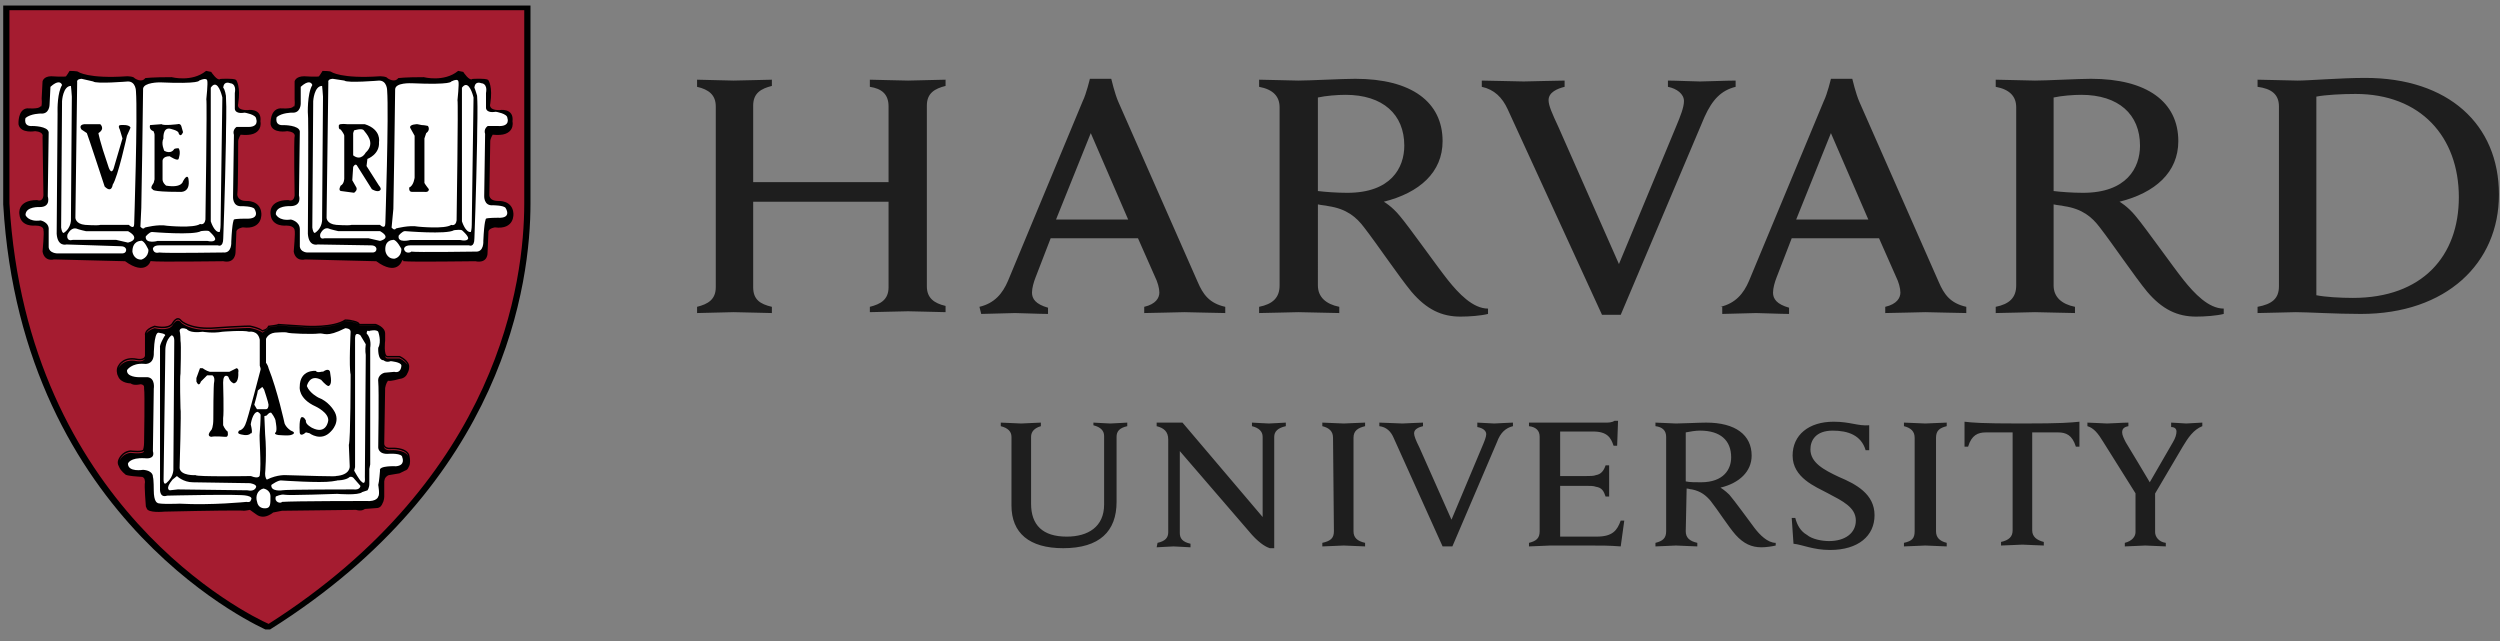<svg width="191" height="49" viewBox="0 0 191 49" fill="none" xmlns="http://www.w3.org/2000/svg">
<rect x="0" y="0" width="191" height="49" fill="#808080" stroke="none"/>
<g clip-path="url(#clip0_1_2162)">
<path d="M77.277 33.376C77.277 32.968 77.004 32.696 76.46 32.56V32.287C76.732 32.287 77.753 32.355 78.025 32.355C78.229 32.355 79.25 32.287 79.522 32.287V32.56C79.046 32.696 78.774 32.968 78.774 33.376V38.48C78.774 40.113 79.658 40.998 81.496 40.998C83.129 40.998 84.354 40.249 84.354 38.548V33.308C84.354 32.9 84.081 32.628 83.537 32.492V32.287C83.741 32.287 84.558 32.355 84.83 32.355C85.102 32.355 85.919 32.287 86.123 32.287V32.56C85.51 32.696 85.306 32.968 85.306 33.376V38.344C85.306 40.589 84.013 41.882 81.223 41.882C78.638 41.882 77.276 40.725 77.276 38.616L77.277 33.376ZM88.436 41.474C89.049 41.338 89.253 41.065 89.253 40.657V33.58C89.253 32.968 88.913 32.696 88.368 32.56V32.287H90.342L96.466 39.5V33.376C96.466 32.968 96.194 32.695 95.65 32.559V32.287C95.854 32.287 96.67 32.355 96.943 32.355C97.215 32.355 98.031 32.287 98.236 32.287V32.559C97.623 32.695 97.351 32.968 97.351 33.376V41.882H97.011C96.806 41.814 96.33 41.61 95.65 40.861L90.138 34.464V40.725C90.138 41.133 90.342 41.405 90.954 41.541V41.814C90.75 41.814 89.933 41.746 89.661 41.746C89.389 41.746 88.573 41.814 88.368 41.814L88.436 41.474ZM136.887 39.568H137.159C137.295 40.113 137.567 40.589 138.043 40.861C138.452 41.202 139.2 41.338 139.745 41.338C140.969 41.338 141.786 40.725 141.786 39.773C141.786 38.752 140.765 38.276 139.608 37.663C138.724 37.187 136.955 36.506 136.955 34.805C136.955 33.24 138.179 32.219 140.085 32.219C141.378 32.219 141.922 32.559 142.807 32.491V34.397H142.535C142.194 33.24 141.174 32.9 140.017 32.9C138.724 32.9 138.316 33.648 138.316 34.329C138.316 35.349 139.336 35.894 140.493 36.438C141.786 36.983 143.215 37.731 143.215 39.364C143.215 40.929 141.99 42.018 139.813 42.018C138.52 42.018 137.703 41.61 137.023 41.542L136.887 39.568ZM163.221 37.799L160.703 33.784C160.295 33.104 159.955 32.695 159.478 32.559V32.287C159.819 32.287 160.771 32.355 160.976 32.355C161.248 32.355 162.2 32.287 162.609 32.287V32.559C162.268 32.627 162.132 32.764 162.132 33.036C162.132 33.24 162.268 33.512 162.405 33.784C162.541 33.988 164.242 36.846 164.242 36.846L166.011 33.784C166.215 33.444 166.283 33.172 166.283 32.968C166.283 32.764 166.147 32.627 165.875 32.627V32.287C166.147 32.287 166.828 32.355 167.032 32.355C167.236 32.355 167.984 32.287 168.257 32.287V32.559C167.576 32.831 167.168 33.444 166.76 34.124L164.514 37.935M164.65 37.459V40.657C164.65 40.997 164.922 41.406 165.467 41.474V41.746C165.195 41.746 164.174 41.678 163.902 41.678C163.629 41.678 162.677 41.746 162.336 41.746V41.474C162.881 41.338 163.153 40.997 163.153 40.657V37.595M116.814 32.287H122.666C122.87 32.287 123.142 32.287 123.346 32.151H123.619L123.55 34.056H123.278C123.074 33.444 122.802 32.968 121.713 32.968H119.195V36.37H121.169C121.441 36.37 121.781 36.37 121.917 36.302C122.326 36.234 122.53 35.962 122.666 35.553H122.938V37.935H122.666C122.53 37.527 122.394 37.255 121.917 37.187C121.781 37.119 121.441 37.119 121.169 37.119H119.195V40.997H121.985C123.21 40.997 123.55 40.521 123.823 39.773H124.095L123.823 41.746C122.938 41.678 122.394 41.678 121.373 41.678H118.447C118.175 41.678 117.154 41.746 116.814 41.746V41.474C117.358 41.338 117.63 41.133 117.63 40.589V33.376C117.63 32.9 117.358 32.628 116.814 32.56L116.814 32.287ZM101.843 33.444C101.843 32.968 101.571 32.695 101.026 32.559V32.287C101.367 32.287 102.319 32.355 102.66 32.355C102.932 32.355 103.952 32.287 104.293 32.287V32.559C103.748 32.695 103.408 32.9 103.408 33.444V40.589C103.408 41.065 103.68 41.337 104.293 41.473V41.746C103.952 41.746 103 41.678 102.66 41.678C102.387 41.678 101.367 41.746 101.026 41.746V41.473C101.639 41.337 101.911 41.133 101.911 40.589L101.843 33.444ZM146.279 33.444C146.279 32.968 146.007 32.695 145.462 32.559V32.287C145.803 32.287 146.823 32.355 147.096 32.355C147.368 32.355 148.389 32.287 148.729 32.287V32.559C148.184 32.695 147.912 32.9 147.912 33.444V40.589C147.912 41.065 148.184 41.337 148.729 41.473V41.746C148.389 41.746 147.436 41.678 147.096 41.678C146.823 41.678 145.803 41.746 145.462 41.746V41.473C146.075 41.337 146.279 41.133 146.279 40.589V33.444ZM154.445 32.355C151.246 32.355 150.702 32.287 150.09 32.219V34.124H150.362C150.634 33.24 151.11 33.036 151.723 33.036H153.764V40.521C153.764 40.997 153.492 41.269 152.879 41.405V41.678C153.22 41.678 154.24 41.61 154.513 41.61C154.785 41.61 155.806 41.678 156.146 41.678V41.405C155.601 41.269 155.261 40.997 155.261 40.521V33.036H157.235C157.847 33.036 158.323 33.24 158.596 34.124H158.868V32.219C158.119 32.287 157.643 32.355 154.445 32.355ZM128.791 40.589C128.791 41.065 129.063 41.337 129.675 41.474V41.746C129.335 41.746 128.314 41.678 128.042 41.678C127.77 41.678 126.817 41.746 126.477 41.746V41.474C127.021 41.337 127.294 41.133 127.294 40.589V33.376C127.294 32.9 127.021 32.627 126.477 32.559V32.287C126.817 32.287 127.77 32.355 128.042 32.355C128.518 32.355 129.811 32.287 130.356 32.287C132.601 32.287 133.826 33.24 133.826 34.805C133.826 36.03 132.874 36.914 131.445 37.255C131.445 37.255 131.785 37.459 132.125 37.799C132.533 38.275 133.622 39.772 134.03 40.317C134.439 40.861 135.051 41.474 135.664 41.474V41.678C135.391 41.746 134.915 41.814 134.575 41.814C133.826 41.814 133.214 41.542 132.601 40.861C132.057 40.249 131.24 38.956 130.696 38.275C130.356 37.867 129.948 37.527 129.267 37.391C129.131 37.391 128.995 37.323 128.859 37.323L128.791 40.589ZM128.791 36.778C129.063 36.846 129.539 36.846 129.947 36.846C131.717 36.846 132.261 35.825 132.261 34.941C132.261 33.648 131.444 32.899 129.879 32.899C129.539 32.899 129.131 32.967 128.791 33.035V36.778ZM106.471 33.444C106.267 32.967 105.927 32.627 105.382 32.559V32.287C105.722 32.287 106.879 32.355 107.151 32.355C107.356 32.355 108.376 32.287 108.717 32.287V32.559C108.444 32.627 108.036 32.763 108.036 33.103C108.036 33.308 108.172 33.648 108.444 34.192L110.894 39.704L113.208 34.192C113.412 33.716 113.548 33.376 113.548 33.172C113.548 32.899 113.276 32.695 112.867 32.627V32.287C113.14 32.287 113.888 32.355 114.16 32.355C114.365 32.355 115.249 32.287 115.589 32.287V32.559C115.045 32.695 114.637 33.035 114.365 33.784L110.962 41.745H110.214L106.471 33.444ZM115.181 8.334C114.773 7.449 114.16 6.837 113.208 6.633V6.156C113.82 6.156 115.93 6.224 116.406 6.224C116.814 6.224 118.856 6.156 119.536 6.156V6.633C118.992 6.769 118.311 7.041 118.311 7.653C118.311 8.062 118.583 8.674 119.06 9.695L123.687 20.174L128.042 9.695C128.383 8.878 128.655 8.198 128.655 7.721C128.655 7.177 128.11 6.769 127.43 6.633V6.156C128.042 6.156 129.403 6.224 129.88 6.224C130.288 6.224 131.921 6.156 132.602 6.156V6.633C131.513 6.905 130.832 7.585 130.22 8.946L123.823 24.053H122.394L115.181 8.334ZM53.256 23.441C54.072 23.236 54.685 22.896 54.685 21.944V8.13C54.685 7.245 54.14 6.837 53.256 6.633V6.088C53.664 6.088 55.569 6.156 56.046 6.156C56.59 6.156 58.563 6.088 58.972 6.088V6.565C58.155 6.769 57.543 7.109 57.543 8.062V13.914H67.886V8.13C67.886 7.177 67.342 6.769 66.457 6.633V6.088C66.865 6.088 68.839 6.156 69.383 6.156C69.859 6.156 71.765 6.088 72.241 6.088V6.565C71.425 6.769 70.812 7.109 70.812 8.062V21.875C70.812 22.76 71.356 23.168 72.241 23.373V23.849C71.833 23.849 69.859 23.781 69.383 23.781C68.839 23.781 66.933 23.849 66.457 23.849V23.441C67.274 23.236 67.886 22.896 67.886 21.944V15.411H57.543V21.944C57.543 22.896 58.087 23.236 58.972 23.441V23.917C58.563 23.917 56.522 23.849 56.046 23.849C55.569 23.849 53.732 23.917 53.256 23.917V23.441ZM172.478 23.441C173.566 23.236 174.111 22.828 174.111 21.875V8.13C174.111 7.177 173.498 6.769 172.478 6.633V6.088C173.09 6.088 174.995 6.156 175.54 6.156C176.424 6.156 178.806 5.952 180.712 5.952C187.04 5.952 190.919 9.491 190.919 14.867C190.919 20.106 186.904 23.985 180.371 23.985C178.466 23.985 176.288 23.849 175.404 23.849C174.859 23.849 173.09 23.917 172.478 23.917V23.441ZM176.969 22.556C177.649 22.692 178.806 22.76 179.759 22.76C185.067 22.76 187.856 19.562 187.856 15.071C187.856 10.444 184.93 7.177 179.963 7.177C178.942 7.177 177.649 7.245 176.969 7.382V22.556ZM100.687 21.808C100.687 22.692 101.3 23.236 102.321 23.441V23.917C101.708 23.917 99.803 23.849 99.19 23.849C98.714 23.849 96.809 23.917 96.196 23.917V23.441C97.217 23.236 97.761 22.76 97.761 21.808V8.198C97.761 7.381 97.285 6.837 96.196 6.633V6.088C96.809 6.088 98.646 6.156 99.19 6.156C100.075 6.156 102.525 6.02 103.546 6.02C107.833 6.02 110.214 7.79 110.214 10.784C110.214 13.165 108.445 14.731 105.723 15.411C105.723 15.411 106.336 15.752 106.948 16.5C107.697 17.385 109.806 20.379 110.623 21.4C111.439 22.42 112.528 23.577 113.685 23.577V23.985C113.14 24.122 112.256 24.189 111.575 24.189C110.146 24.189 108.99 23.645 107.833 22.284C106.88 21.127 105.179 18.61 104.226 17.385C103.614 16.568 102.865 15.956 101.504 15.751C101.232 15.683 100.96 15.683 100.688 15.615L100.687 21.808ZM100.687 14.595C101.232 14.663 102.116 14.731 102.933 14.731C106.267 14.731 107.288 12.825 107.288 11.124C107.288 8.742 105.655 7.245 102.797 7.245C102.184 7.245 101.3 7.313 100.687 7.449V14.595ZM156.896 21.808C156.896 22.692 157.508 23.236 158.529 23.441V23.917C157.917 23.917 156.011 23.849 155.467 23.849C154.99 23.849 153.085 23.917 152.473 23.917V23.441C153.493 23.236 154.038 22.76 154.038 21.808V8.198C154.038 7.381 153.561 6.837 152.473 6.633V6.088C153.085 6.088 154.922 6.156 155.467 6.156C156.351 6.156 158.801 6.02 159.754 6.02C164.041 6.02 166.423 7.79 166.423 10.784C166.423 13.165 164.654 14.731 161.932 15.411C161.932 15.411 162.544 15.752 163.156 16.5C163.905 17.385 166.014 20.379 166.831 21.4C167.648 22.42 168.736 23.577 169.893 23.577V23.985C169.349 24.122 168.464 24.189 167.784 24.189C166.355 24.189 165.198 23.645 164.041 22.284C163.088 21.127 161.387 18.61 160.434 17.385C159.822 16.568 159.073 15.956 157.712 15.751C157.44 15.683 157.168 15.683 156.896 15.615L156.896 21.808ZM156.896 14.595C157.44 14.663 158.325 14.731 159.141 14.731C162.476 14.731 163.497 12.825 163.497 11.124C163.497 8.742 161.863 7.245 159.005 7.245C158.393 7.245 157.508 7.313 156.896 7.449V14.595ZM74.829 23.441C75.985 23.169 76.598 22.42 77.006 21.467L82.722 7.722C82.994 7.177 83.267 6.02 83.267 6.02H84.9C84.9 6.02 85.172 7.177 85.444 7.79L91.501 21.535C91.909 22.488 92.385 23.169 93.61 23.441V23.917C92.93 23.917 90.956 23.849 90.48 23.849C90.004 23.849 88.098 23.917 87.418 23.917V23.441C88.302 23.237 88.575 22.76 88.575 22.352C88.575 22.012 88.438 21.535 88.234 21.127L86.941 18.201H80.272L79.116 21.195C78.98 21.535 78.844 22.012 78.844 22.352C78.844 22.828 79.116 23.237 80.068 23.509V23.985C79.456 23.985 77.891 23.917 77.551 23.917L74.965 23.985L74.829 23.441ZM86.192 16.772L83.335 10.171L80.681 16.772H86.192ZM131.444 23.441C132.601 23.169 133.213 22.42 133.621 21.467L139.338 7.722C139.61 7.177 139.882 6.02 139.882 6.02H141.515C141.515 6.02 141.787 7.177 142.06 7.79L148.116 21.535C148.524 22.488 149.001 23.169 150.225 23.441V23.917C149.545 23.917 147.572 23.849 147.095 23.849C146.619 23.849 144.714 23.917 144.033 23.917V23.441C144.918 23.237 145.19 22.76 145.19 22.352C145.19 22.012 145.054 21.535 144.85 21.127L143.557 18.201H136.888L135.731 21.195C135.595 21.535 135.459 22.012 135.459 22.352C135.459 22.828 135.731 23.237 136.684 23.509V23.985C136.071 23.985 134.506 23.917 134.166 23.917L131.58 23.985V23.441H131.444ZM142.74 16.772L139.882 10.171L137.228 16.772H142.74Z" fill="#1E1E1E"/>
<path d="M0.52 0.574H40.327V15.613C40.327 22.486 37.741 37.116 20.593 48.004C20.593 48.004 1.948 40.247 0.519 15.613L0.52 0.574Z" fill="#A51C30"/>
<path d="M13.606 24.302C13.506 24.298 13.42 24.348 13.35 24.409C13.214 24.527 13.132 24.69 13.128 24.698C12.976 24.911 12.656 24.965 12.366 24.956C12.076 24.948 11.827 24.882 11.827 24.882L11.811 24.878L11.795 24.883C11.378 25.022 11.192 25.2 11.116 25.352C11.077 25.429 11.068 25.498 11.068 25.548C11.068 25.587 11.073 25.604 11.076 25.615V27.174C11.06 27.26 11.021 27.313 10.965 27.35C10.909 27.387 10.835 27.407 10.759 27.415C10.609 27.431 10.463 27.399 10.463 27.399H10.462C9.938 27.294 9.58 27.417 9.356 27.569C9.136 27.719 9.048 27.893 9.045 27.899C8.821 28.202 8.969 28.627 8.969 28.627V28.63C8.984 28.668 9 28.705 9.02 28.739C9.02 28.739 9.022 28.747 9.022 28.747C9.226 29.291 9.975 29.29 9.975 29.29C10.247 29.494 10.723 29.358 10.723 29.358C10.863 29.358 10.945 29.416 10.995 29.49C11.019 29.59 11.008 29.69 11.008 29.69L11.007 29.702L11.009 29.713C11.014 29.731 11.023 29.825 11.028 29.955C11.033 30.084 11.034 30.254 11.036 30.452C11.039 30.847 11.037 31.349 11.033 31.842C11.025 32.828 11.008 33.781 11.008 33.781C11.008 34.114 10.943 34.309 10.943 34.309L10.94 34.317V34.326C10.94 34.343 10.935 34.351 10.916 34.366C10.898 34.381 10.865 34.397 10.822 34.408C10.735 34.431 10.611 34.44 10.486 34.44C10.235 34.44 9.982 34.407 9.982 34.407L9.975 34.406L9.969 34.407C9.26 34.478 9.041 35.114 9.038 35.121V35.122C8.982 35.254 8.987 35.388 9.025 35.509C9.044 35.569 9.072 35.627 9.103 35.682C9.23 35.99 9.567 36.232 9.567 36.232C9.567 36.368 10.86 36.435 10.86 36.435C10.939 36.455 10.992 36.51 11.032 36.576C11.036 36.588 11.04 36.6 11.044 36.612C11.076 36.731 11.076 36.843 11.076 36.843C11.066 36.88 11.062 36.92 11.06 36.979C11.057 37.045 11.055 37.126 11.057 37.218C11.06 37.401 11.071 37.625 11.084 37.843C11.109 38.277 11.143 38.685 11.143 38.685L11.145 38.688V38.691C11.152 38.734 11.173 38.772 11.199 38.805C11.199 38.805 11.201 38.817 11.201 38.817C11.269 39.225 12.562 39.089 12.562 39.089C12.562 39.089 17.093 38.985 18.318 39.004C18.493 39.007 18.6 39.013 18.617 39.022C18.753 39.022 19.094 38.954 19.094 38.954L19.57 39.294C19.761 39.443 19.959 39.485 20.141 39.473C20.178 39.471 20.214 39.467 20.249 39.46C20.598 39.397 20.863 39.157 20.863 39.157L21.544 39.022C21.68 39.022 27.192 38.954 27.192 38.954C27.668 39.09 27.872 38.885 27.872 38.885L28.756 38.817C28.79 38.817 28.822 38.814 28.852 38.809C29.068 38.769 29.179 38.596 29.237 38.428C29.255 38.394 29.273 38.361 29.285 38.327C29.357 38.128 29.356 37.933 29.356 37.933V36.782C29.367 36.691 29.388 36.62 29.412 36.556C29.535 36.337 29.709 36.3 29.709 36.3L30.525 36.163L30.935 35.959C31.092 35.92 31.174 35.81 31.222 35.678C31.234 35.659 31.247 35.641 31.256 35.62C31.313 35.501 31.329 35.361 31.329 35.228C31.329 34.963 31.259 34.719 31.259 34.719L31.258 34.714L31.256 34.709C31.107 34.411 30.764 34.289 30.467 34.237C30.17 34.184 29.909 34.202 29.909 34.202H29.907C29.58 34.235 29.456 34.141 29.399 34.049C29.343 33.958 29.356 33.858 29.356 33.858V33.854L29.425 29.637C29.452 29.479 29.498 29.353 29.543 29.25C29.596 29.148 29.641 29.087 29.641 29.087C29.846 29.155 30.525 28.95 30.525 28.95C30.916 28.91 31.079 28.671 31.15 28.473C31.156 28.461 31.166 28.449 31.171 28.438C31.261 28.25 31.26 28.076 31.26 28.071C31.297 27.804 31.111 27.584 30.927 27.434C30.741 27.285 30.548 27.198 30.548 27.198L30.537 27.192H29.582C29.555 27.187 29.534 27.173 29.511 27.143C29.488 27.113 29.466 27.068 29.45 27.013C29.417 26.903 29.402 26.755 29.398 26.609C29.39 26.317 29.424 26.031 29.424 26.031L29.425 26.027V25.48C29.425 25.215 29.236 25.029 29.058 24.913C28.88 24.798 28.704 24.746 28.704 24.746L28.696 24.743H27.483C27.456 24.698 27.425 24.653 27.379 24.624C27.319 24.585 27.249 24.555 27.183 24.533C27.049 24.489 26.926 24.472 26.926 24.472C26.704 24.402 26.375 24.403 26.375 24.403H26.357L26.343 24.413C25.919 24.706 25.176 24.829 24.542 24.871C23.908 24.913 23.384 24.88 23.384 24.88L21.25 24.742L21.231 24.759C21.237 24.753 21.224 24.764 21.202 24.771C21.18 24.779 21.148 24.788 21.113 24.795C21.042 24.811 20.951 24.825 20.863 24.838C20.686 24.863 20.516 24.88 20.516 24.88L20.482 24.883L20.47 24.918C20.411 25.093 20.233 25.154 20.233 25.154L20.046 25.218C19.921 25.112 19.727 25.032 19.543 24.976C19.349 24.917 19.188 24.884 19.18 24.883C19.179 24.882 19.178 24.881 19.176 24.88C19.17 24.878 19.163 24.876 19.158 24.875C19.146 24.872 19.136 24.871 19.122 24.869C19.094 24.867 19.058 24.866 19.014 24.865C18.926 24.865 18.806 24.867 18.663 24.872C18.379 24.882 18.006 24.9 17.636 24.921C16.896 24.964 16.166 25.016 16.165 25.016C15.321 25.049 14.751 24.914 14.393 24.773C14.035 24.631 13.893 24.488 13.893 24.488C13.803 24.365 13.704 24.306 13.606 24.302ZM13.602 24.414C13.662 24.417 13.731 24.45 13.81 24.56L13.811 24.563L13.814 24.567C13.814 24.567 13.979 24.729 14.352 24.877C14.725 25.024 15.311 25.162 16.169 25.128H16.173C16.173 25.128 16.903 25.076 17.643 25.033C18.012 25.012 18.384 24.994 18.667 24.984C18.809 24.979 18.929 24.977 19.014 24.977C19.057 24.978 19.09 24.979 19.113 24.981C19.122 24.982 19.128 24.983 19.133 24.984L19.135 24.987L19.151 24.991C19.151 24.991 19.32 25.024 19.513 25.082C19.705 25.141 19.924 25.23 20.008 25.315L20.032 25.339L20.269 25.261C20.269 25.261 20.414 25.175 20.512 25.028C20.436 25.212 20.25 25.275 20.25 25.275L20.047 25.412C19.843 25.208 19.162 25.072 19.162 25.072C19.094 25.004 16.167 25.207 16.167 25.207C14.466 25.276 13.854 24.664 13.854 24.664C13.513 24.188 13.173 24.867 13.173 24.867C12.833 25.343 11.812 25.072 11.812 25.072C11.435 25.197 11.267 25.351 11.189 25.481C11.194 25.457 11.202 25.432 11.217 25.403C11.276 25.285 11.435 25.126 11.824 24.994C11.846 24.999 12.073 25.059 12.365 25.068C12.67 25.077 13.031 25.027 13.22 24.764L13.222 24.761L13.225 24.757C13.225 24.757 13.307 24.592 13.423 24.492C13.481 24.442 13.543 24.412 13.602 24.414ZM26.391 24.516C26.415 24.517 26.723 24.52 26.902 24.58L26.908 24.581L26.912 24.583C26.912 24.583 27.028 24.599 27.15 24.64C27.21 24.66 27.273 24.686 27.321 24.717C27.329 24.722 27.333 24.728 27.34 24.733C27.176 24.632 26.92 24.595 26.92 24.595C26.715 24.526 26.375 24.527 26.375 24.527C25.49 25.139 23.38 25.004 23.38 25.004L21.271 24.867C21.204 24.934 20.546 25.001 20.531 25.003C20.534 24.998 20.537 24.994 20.54 24.989C20.55 24.989 20.706 24.973 20.88 24.948C20.97 24.935 21.062 24.921 21.138 24.904C21.176 24.896 21.21 24.887 21.238 24.878C21.254 24.872 21.266 24.863 21.279 24.857L23.378 24.991C23.378 24.991 23.909 25.026 24.551 24.983C25.186 24.94 25.928 24.827 26.391 24.516ZM27.457 24.855H28.679C28.683 24.857 28.78 24.894 28.893 24.952C28.779 24.895 28.689 24.867 28.689 24.867H27.463C27.462 24.863 27.458 24.859 27.457 24.855ZM28.916 24.964C28.945 24.98 28.969 24.988 29 25.008C29.008 25.013 29.015 25.021 29.024 25.026C28.987 25.003 28.951 24.982 28.916 24.964ZM29.401 27.172C29.409 27.185 29.415 27.199 29.424 27.21C29.458 27.256 29.505 27.292 29.563 27.303L29.568 27.305H30.512C30.52 27.308 30.689 27.386 30.858 27.523C30.976 27.618 31.079 27.738 31.126 27.869C31.004 27.674 30.78 27.524 30.642 27.445C30.573 27.406 30.525 27.386 30.525 27.386H29.574C29.49 27.369 29.436 27.286 29.401 27.172ZM11.099 27.379C10.928 27.703 10.451 27.589 10.451 27.589C9.431 27.385 9.09 28.066 9.09 28.066C9.081 28.079 9.076 28.092 9.068 28.105C9.083 28.055 9.104 28.006 9.137 27.962L9.142 27.954C9.142 27.954 9.22 27.798 9.421 27.661C9.623 27.524 9.944 27.409 10.441 27.508C10.441 27.508 10.6 27.543 10.773 27.525C10.86 27.516 10.952 27.495 11.03 27.443C11.055 27.425 11.078 27.403 11.099 27.379ZM29.314 34.116C29.396 34.241 29.575 34.348 29.918 34.314C29.918 34.314 30.168 34.297 30.45 34.347C30.731 34.397 31.032 34.513 31.156 34.758C31.156 34.759 31.163 34.793 31.166 34.804C30.847 34.333 29.914 34.394 29.914 34.394C29.469 34.438 29.347 34.252 29.314 34.116ZM11.003 34.436C11.002 34.44 10.996 34.462 10.996 34.462C10.996 34.495 10.98 34.524 10.952 34.547C10.925 34.569 10.885 34.586 10.837 34.598C10.55 34.675 9.976 34.598 9.976 34.598C9.483 34.648 9.242 34.98 9.145 35.161C9.145 35.161 9.334 34.585 9.981 34.519C9.992 34.52 10.233 34.552 10.487 34.552C10.617 34.552 10.747 34.544 10.851 34.516C10.904 34.502 10.951 34.483 10.988 34.454C10.994 34.449 10.998 34.442 11.003 34.436ZM15.744 5.414L15.724 5.431C14.662 6.294 13.119 5.896 13.119 5.896L13.112 5.895H13.105C11.607 5.895 11.124 5.963 11.124 5.963L11.103 5.967L11.089 5.982C10.934 6.168 10.745 6.166 10.578 6.118C10.415 6.071 10.291 5.98 10.285 5.976C10.255 5.931 10.206 5.906 10.152 5.887C10.092 5.865 10.023 5.853 9.957 5.844C9.825 5.827 9.703 5.826 9.703 5.826H9.7L9.699 5.827C8.206 5.929 7.275 5.843 6.719 5.734C6.442 5.679 6.258 5.618 6.145 5.572C6.032 5.525 5.992 5.496 5.992 5.496L5.999 5.503C5.977 5.481 5.957 5.473 5.931 5.466C5.906 5.458 5.877 5.452 5.845 5.447C5.781 5.437 5.706 5.431 5.632 5.427C5.486 5.418 5.348 5.418 5.348 5.418H5.313L5.297 5.448C5.238 5.567 5.055 5.815 5.041 5.834C5.033 5.836 5.014 5.842 4.981 5.846C4.943 5.85 4.893 5.853 4.836 5.855C4.723 5.858 4.583 5.856 4.448 5.852C4.177 5.844 3.923 5.827 3.923 5.827L3.92 5.826H3.919C3.635 5.826 3.464 5.918 3.369 6.013C3.273 6.109 3.252 6.211 3.252 6.211L3.251 6.215L3.183 7.517V7.521C3.216 7.925 3.176 8.088 3.148 8.132C3.134 8.154 3.134 8.149 3.134 8.149L3.087 8.119L3.055 8.165C3.037 8.192 2.97 8.228 2.873 8.249C2.777 8.27 2.657 8.281 2.539 8.285C2.305 8.293 2.086 8.277 2.086 8.277L2.081 8.276L2.076 8.277C1.891 8.295 1.752 8.386 1.656 8.507C1.559 8.628 1.501 8.777 1.466 8.923C1.395 9.214 1.414 9.493 1.414 9.493V9.5C1.451 9.684 1.556 9.814 1.688 9.897C1.819 9.98 1.976 10.02 2.126 10.038C2.418 10.072 2.674 10.023 2.688 10.021H2.69C3.052 10.054 3.183 10.166 3.232 10.256C3.28 10.346 3.253 10.425 3.253 10.425L3.251 10.433V10.442C3.251 10.583 3.268 11.702 3.285 12.79C3.302 13.875 3.318 14.918 3.318 14.926C3.302 15.072 3.263 15.164 3.217 15.22C3.172 15.277 3.119 15.301 3.066 15.312C2.959 15.333 2.852 15.29 2.852 15.29L2.841 15.285H2.831C2.069 15.285 1.719 15.551 1.573 15.825C1.428 16.097 1.482 16.367 1.483 16.369C1.52 16.863 1.832 17.091 2.125 17.18C2.419 17.269 2.7 17.233 2.7 17.233L2.694 17.235C3.058 17.235 3.207 17.331 3.27 17.415C3.334 17.5 3.32 17.578 3.32 17.578L3.317 17.595L3.325 17.612C3.323 17.607 3.333 17.647 3.336 17.699C3.338 17.75 3.34 17.819 3.338 17.898C3.335 18.056 3.324 18.256 3.312 18.451C3.286 18.841 3.252 19.215 3.252 19.215V19.222L3.253 19.23C3.324 19.621 3.551 19.782 3.754 19.828C3.943 19.871 4.098 19.826 4.122 19.82H4.125L9.557 19.957C10.332 20.522 10.833 20.538 11.133 20.383C11.42 20.235 11.496 19.971 11.505 19.941L11.6 19.956C11.66 19.966 11.779 19.971 11.953 19.975C12.127 19.98 12.353 19.983 12.612 19.985C13.132 19.988 13.787 19.986 14.433 19.982C15.08 19.978 15.719 19.971 16.203 19.966C16.686 19.961 17.017 19.957 17.049 19.957H17.053C17.276 20.006 17.45 19.995 17.584 19.944C17.721 19.891 17.814 19.798 17.874 19.7C17.994 19.507 17.994 19.294 17.994 19.291V19.288L18.062 17.667C18.089 17.56 18.205 17.482 18.325 17.434C18.441 17.388 18.545 17.373 18.553 17.372C19.309 17.472 19.679 17.205 19.841 16.908C20.003 16.61 19.968 16.293 19.967 16.29V16.289C19.931 15.793 19.638 15.549 19.361 15.442C19.084 15.335 18.819 15.354 18.819 15.354L18.823 15.353C18.462 15.353 18.297 15.228 18.213 15.106C18.13 14.985 18.129 14.868 18.129 14.867V14.865C18.148 14.747 18.16 14.454 18.169 14.056C18.179 13.653 18.185 13.156 18.189 12.671C18.198 11.701 18.198 10.782 18.198 10.782C18.198 10.699 18.246 10.564 18.296 10.457C18.339 10.363 18.372 10.308 18.382 10.291C18.801 10.333 19.121 10.308 19.346 10.228C19.58 10.145 19.724 10.008 19.807 9.865C19.97 9.583 19.897 9.286 19.896 9.279C19.927 9.024 19.888 8.83 19.799 8.696C19.707 8.558 19.571 8.481 19.434 8.441C19.171 8.361 18.907 8.41 18.891 8.413C18.425 8.413 18.266 8.284 18.209 8.171C18.153 8.058 18.195 7.943 18.195 7.943L18.196 7.938L18.197 7.932C18.3 7.28 18.266 6.83 18.205 6.542C18.144 6.254 18.051 6.122 18.051 6.122L18.046 6.114L18.036 6.107C17.967 6.061 17.867 6.043 17.745 6.03C17.624 6.017 17.484 6.013 17.351 6.013C17.085 6.013 16.846 6.03 16.846 6.03L16.828 6.031L16.816 6.041C16.768 6.077 16.715 6.073 16.642 6.037C16.57 6 16.488 5.93 16.414 5.852C16.265 5.695 16.148 5.512 16.148 5.512L16.134 5.492L15.744 5.414ZM35.002 5.414L34.982 5.431C33.92 6.294 32.377 5.896 32.377 5.896L32.37 5.895H32.362C30.931 5.895 30.45 5.963 30.45 5.963L30.428 5.967L30.415 5.982C30.26 6.168 30.07 6.166 29.904 6.118C29.743 6.072 29.622 5.984 29.612 5.977C29.582 5.931 29.532 5.906 29.478 5.887C29.418 5.865 29.349 5.853 29.283 5.844C29.151 5.827 29.029 5.826 29.029 5.826H29.026L29.025 5.827C27.532 5.929 26.6 5.843 26.045 5.734C25.768 5.679 25.584 5.618 25.471 5.572C25.358 5.525 25.318 5.496 25.318 5.496L25.325 5.503C25.303 5.481 25.281 5.473 25.256 5.466C25.23 5.458 25.203 5.452 25.171 5.447C25.107 5.437 25.03 5.431 24.957 5.427C24.81 5.418 24.674 5.418 24.674 5.418H24.639L24.623 5.448C24.564 5.567 24.378 5.817 24.365 5.835C24.357 5.838 24.338 5.842 24.306 5.846C24.267 5.85 24.218 5.853 24.162 5.855C24.049 5.858 23.909 5.856 23.774 5.852C23.503 5.844 23.248 5.827 23.248 5.827L23.246 5.826H23.245C22.928 5.826 22.742 5.915 22.637 6.011C22.533 6.106 22.509 6.211 22.509 6.211V7.588C22.542 7.958 22.5 8.104 22.475 8.138C22.463 8.156 22.464 8.149 22.462 8.149C22.46 8.149 22.458 8.149 22.458 8.149L22.413 8.119L22.381 8.165C22.363 8.192 22.295 8.228 22.199 8.249C22.102 8.27 21.981 8.281 21.864 8.285C21.63 8.293 21.411 8.277 21.411 8.277L21.407 8.275L21.401 8.277C21.201 8.295 21.05 8.383 20.943 8.504C20.836 8.625 20.771 8.776 20.732 8.921C20.652 9.213 20.671 9.493 20.671 9.493V9.495L20.672 9.5C20.709 9.684 20.814 9.814 20.946 9.897C21.077 9.98 21.233 10.02 21.383 10.038C21.674 10.072 21.932 10.023 21.946 10.021H21.948C22.31 10.054 22.44 10.166 22.489 10.256C22.537 10.346 22.511 10.425 22.511 10.425L22.51 10.426V10.428C22.497 10.48 22.493 10.568 22.489 10.71C22.484 10.852 22.481 11.041 22.479 11.258C22.476 11.692 22.478 12.246 22.482 12.79C22.491 13.875 22.509 14.918 22.509 14.926C22.492 15.072 22.452 15.163 22.406 15.22C22.36 15.276 22.308 15.301 22.255 15.312C22.148 15.333 22.042 15.29 22.042 15.29L22.031 15.285H22.02C21.258 15.285 20.908 15.55 20.762 15.824C20.617 16.097 20.671 16.367 20.672 16.369C20.709 16.863 21.02 17.091 21.314 17.18C21.608 17.269 21.89 17.233 21.89 17.233L21.884 17.235C22.213 17.235 22.362 17.33 22.435 17.418C22.509 17.506 22.509 17.587 22.509 17.587V17.6L22.514 17.612C22.512 17.607 22.522 17.647 22.524 17.698C22.527 17.75 22.527 17.819 22.526 17.898C22.523 18.056 22.512 18.255 22.499 18.451C22.474 18.841 22.441 19.215 22.441 19.215L22.439 19.222L22.441 19.23C22.512 19.621 22.739 19.781 22.943 19.828C23.132 19.87 23.287 19.828 23.311 19.821H23.314L28.746 19.958C29.521 20.523 30.021 20.539 30.321 20.384C30.61 20.235 30.703 19.953 30.712 19.926L30.713 19.924C30.737 19.878 30.789 19.855 30.815 19.855C30.828 19.855 30.827 19.858 30.824 19.854C30.822 19.85 30.827 19.853 30.815 19.877L30.782 19.945L30.856 19.956C30.917 19.967 31.036 19.972 31.21 19.976C31.384 19.981 31.609 19.984 31.869 19.986C32.388 19.989 33.043 19.987 33.69 19.983C34.337 19.979 34.974 19.973 35.459 19.967C35.944 19.962 36.28 19.958 36.309 19.958C36.549 20.007 36.731 19.995 36.869 19.943C37.009 19.891 37.101 19.797 37.157 19.699C37.27 19.502 37.249 19.283 37.249 19.283L37.25 19.291L37.318 17.666C37.346 17.56 37.46 17.482 37.58 17.434C37.697 17.387 37.804 17.374 37.81 17.373C38.565 17.473 38.936 17.205 39.098 16.908C39.26 16.61 39.223 16.294 39.223 16.291V16.288C39.187 15.793 38.895 15.549 38.618 15.442C38.341 15.335 38.075 15.354 38.075 15.354L38.08 15.353C37.684 15.353 37.522 15.226 37.447 15.107C37.373 14.988 37.387 14.872 37.387 14.872V14.865C37.387 14.463 37.455 10.783 37.455 10.783V10.782C37.455 10.698 37.502 10.564 37.552 10.456C37.596 10.362 37.63 10.307 37.64 10.29C38.059 10.333 38.379 10.308 38.603 10.228C38.838 10.144 38.982 10.007 39.065 9.865C39.228 9.583 39.155 9.286 39.154 9.279C39.185 9.023 39.145 8.83 39.055 8.695C38.964 8.558 38.827 8.481 38.691 8.44C38.426 8.361 38.162 8.409 38.148 8.412C37.682 8.412 37.523 8.283 37.467 8.17C37.411 8.057 37.452 7.943 37.452 7.943L37.455 7.932C37.558 7.28 37.524 6.83 37.463 6.542C37.402 6.254 37.309 6.122 37.309 6.122L37.302 6.114L37.294 6.107C37.225 6.061 37.124 6.043 37.003 6.03C36.882 6.017 36.742 6.013 36.608 6.013C36.342 6.013 36.102 6.03 36.102 6.03L36.086 6.031L36.073 6.041C36.024 6.077 35.973 6.073 35.9 6.037C35.827 6 35.744 5.93 35.67 5.852C35.522 5.695 35.406 5.512 35.406 5.512L35.392 5.492L35.002 5.414Z" fill="black"/>
<path d="M20.523 48.21L20.387 48.142C20.251 48.074 1.674 40.044 0.245 15.614V0.304H40.529V15.546C40.529 21.535 38.624 36.777 20.659 48.074L20.523 48.21ZM0.721 0.779V15.545C2.082 38.681 18.958 46.983 20.523 47.664C38.148 36.436 40.053 21.465 40.053 15.545V0.779H0.721Z" fill="black"/>
<path d="M6.236 6.021C6.236 6.021 5.828 6.021 5.896 6.293L5.76 16.636C5.76 16.636 5.76 17.113 6.509 17.181C6.509 17.181 7.461 17.249 7.665 17.181H9.843C9.843 17.181 10.251 17.588 10.251 17.112C10.251 17.112 10.523 8.743 10.387 6.974C10.387 6.974 10.387 6.224 9.774 6.224C9.774 6.224 7.325 6.428 7.121 6.224L6.236 6.021ZM15.682 6.037C15.592 6.029 15.448 6.054 15.218 6.156C15.218 6.156 15.287 6.429 12.225 6.293C12.157 6.293 11 6.293 10.932 6.769C10.932 6.769 10.864 11.669 10.864 11.805L10.795 15.888L10.727 17.317C10.727 17.317 10.931 17.588 11.068 17.384C11.068 17.384 12.088 17.113 12.769 17.249C12.769 17.249 14.811 17.452 15.287 17.112C15.287 17.112 15.627 17.248 15.695 16.771C15.695 16.771 15.831 7.721 15.763 7.585C15.763 7.585 15.899 6.293 15.831 6.156C15.831 6.156 15.832 6.05 15.682 6.037ZM4.463 6.291C4.33 6.295 4.135 6.378 3.855 6.633L3.787 7.994C3.787 7.994 3.787 8.743 3.106 8.675C3.106 8.675 2.357 8.675 1.949 9.015C1.949 9.015 1.745 9.695 2.494 9.627C2.494 9.627 3.651 9.627 3.719 10.104L3.65 15.003C3.65 15.003 3.923 15.82 3.039 15.82C3.039 15.82 1.949 15.751 1.949 16.431C1.949 16.431 2.154 16.977 3.106 16.841C3.106 16.841 3.787 16.977 3.719 17.589V18.813C3.719 18.813 3.65 19.29 4.33 19.358H9.366C9.366 19.358 9.639 19.358 9.639 19.085C9.639 19.085 9.639 18.813 9.23 18.813L5.08 18.677C5.08 18.677 4.398 18.882 4.33 17.861C4.33 17.861 4.396 9.123 4.398 8.739L4.399 8.743C4.399 8.743 4.398 8.711 4.398 8.707C4.398 8.704 4.399 8.608 4.399 8.606C4.398 8.603 4.398 8.603 4.397 8.601C4.389 8.266 4.388 7.082 4.74 6.497C4.74 6.497 4.686 6.284 4.463 6.291ZM17.349 6.316C17.057 6.341 17.056 6.701 17.056 6.701C17.192 6.837 17.26 7.314 17.26 7.314C17.328 8.403 17.26 9.627 17.26 10.784C17.192 14.663 17.056 18.202 17.056 18.202C17.056 18.95 16.648 18.745 16.648 18.745H12.156C11.68 18.745 11.68 19.018 11.68 19.018C11.748 19.426 12.156 19.29 12.156 19.29C12.564 19.358 17.056 19.29 17.056 19.29C17.737 19.358 17.669 18.473 17.669 18.473C17.737 16.908 17.872 16.771 17.872 16.771C18.008 16.703 18.757 16.704 18.757 16.704C19.982 16.772 19.438 15.955 19.438 15.955C19.302 15.751 18.485 15.751 18.485 15.751C17.736 15.819 17.805 15.002 17.805 15.002L17.872 10.307C17.736 9.899 18.077 9.696 18.077 9.696H18.825C19.846 9.764 19.573 9.083 19.573 9.083C19.573 8.743 18.69 8.606 18.69 8.606C17.873 8.742 17.94 8.266 17.94 8.266V7.109C18.076 6.361 17.6 6.361 17.6 6.361C17.498 6.323 17.416 6.31 17.349 6.316ZM16.388 6.467C16.301 6.479 16.205 6.548 16.103 6.701V16.908C16.103 16.908 16.375 17.793 16.784 17.724C16.784 17.724 16.852 17.521 16.852 17.181L16.988 7.449C16.988 7.449 16.764 6.417 16.388 6.467ZM5.42 6.564C4.808 6.564 4.74 7.722 4.74 7.722L4.671 17.384C4.739 17.861 4.875 17.792 4.875 17.792C5.488 17.384 5.42 16.704 5.42 16.704C5.42 16.704 5.488 7.518 5.488 7.382C5.488 7.246 5.42 6.564 5.42 6.564ZM5.703 17.448C5.674 17.449 5.642 17.454 5.608 17.464C5.472 17.503 5.304 17.62 5.162 17.902L5.16 17.908L5.158 17.913C5.158 17.913 5.118 18.04 5.149 18.165C5.165 18.227 5.204 18.293 5.277 18.327C5.346 18.36 5.439 18.361 5.56 18.328H8.882L9.774 18.534L9.786 18.532C9.786 18.532 9.85 18.517 9.928 18.488C10.007 18.459 10.102 18.416 10.173 18.345C10.208 18.31 10.238 18.267 10.25 18.215C10.262 18.163 10.256 18.104 10.229 18.046C10.175 17.931 10.047 17.813 9.803 17.674L9.79 17.666H6.583C6.578 17.665 6.433 17.633 6.267 17.592C6.098 17.549 5.904 17.494 5.853 17.468L5.851 17.467H5.849C5.849 17.467 5.791 17.443 5.703 17.448ZM15.813 17.628C15.622 17.618 15.355 17.657 15.355 17.657C14.811 17.997 11.612 17.724 11.612 17.724C11.408 17.724 11.135 18.065 11.135 18.065C11.067 18.677 12.088 18.405 12.02 18.405H15.831C16.443 18.541 16.443 18.269 16.443 18.269C16.443 18.065 15.968 17.657 15.968 17.657C15.934 17.64 15.877 17.631 15.813 17.628ZM10.779 18.39C10.762 18.392 10.744 18.396 10.727 18.405C10.727 18.405 10.115 18.406 10.115 19.222C10.115 19.222 10.183 19.834 10.795 19.834C10.795 19.834 11.34 19.698 11.34 19.085C11.34 19.085 11.041 18.368 10.779 18.39ZM25.425 6.021C25.425 6.021 25.017 6.021 25.085 6.293L24.95 16.636C24.95 16.636 24.949 17.113 25.698 17.181C25.698 17.181 26.651 17.249 26.855 17.181H29.032C29.032 17.181 29.44 17.588 29.44 17.044C29.44 17.044 29.713 8.674 29.577 6.905C29.577 6.905 29.577 6.156 28.965 6.156C28.965 6.156 26.515 6.361 26.31 6.156L25.425 6.021ZM34.844 6.104C34.764 6.108 34.646 6.139 34.476 6.224C34.476 6.224 34.544 6.497 31.482 6.361C31.414 6.361 30.189 6.292 30.189 6.837C30.189 6.837 30.121 11.736 30.121 11.873L30.053 15.956L29.918 17.384C29.918 17.384 30.122 17.656 30.258 17.452C30.258 17.452 31.279 17.18 31.959 17.316C31.959 17.316 34 17.521 34.476 17.181C34.476 17.181 34.816 17.317 34.884 16.841C34.884 16.841 35.02 7.79 34.952 7.654C34.952 7.654 35.089 6.36 35.021 6.224C35.021 6.224 35.021 6.096 34.844 6.104ZM23.585 6.291C23.451 6.295 23.257 6.378 22.976 6.633V7.925C22.976 7.925 22.976 8.674 22.295 8.606C22.295 8.606 21.547 8.606 21.139 8.946C21.139 8.946 20.934 9.627 21.683 9.559C21.683 9.559 22.84 9.559 22.908 10.036L22.84 14.935C22.84 14.935 23.113 15.751 22.16 15.751C22.16 15.751 21.071 15.683 21.071 16.364C21.071 16.364 21.275 16.908 22.228 16.772C22.228 16.772 22.908 16.909 22.908 17.521V18.745C22.908 18.745 22.841 19.222 23.453 19.29H28.487C28.487 19.29 28.76 19.29 28.76 19.018C28.76 19.018 28.76 18.745 28.352 18.745L24.269 18.677C24.269 18.677 23.589 18.882 23.521 17.861C23.521 17.861 23.589 8.742 23.521 8.606V8.743C23.521 8.743 23.453 7.177 23.861 6.497C23.861 6.497 23.807 6.284 23.585 6.291ZM36.538 6.316C36.246 6.341 36.245 6.701 36.245 6.701C36.313 6.837 36.45 7.314 36.45 7.314C36.518 8.403 36.45 9.627 36.45 10.784C36.382 14.663 36.245 18.202 36.245 18.202C36.245 18.95 35.837 18.745 35.837 18.745H31.346C30.87 18.745 30.869 19.018 30.869 19.018C30.937 19.426 31.414 19.29 31.414 19.222C31.822 19.29 36.313 19.222 36.313 19.222C36.994 19.29 36.926 18.405 36.926 18.405C36.994 16.84 37.13 16.704 37.13 16.704C37.267 16.636 38.014 16.636 38.014 16.636C39.171 16.704 38.627 15.888 38.627 15.888C38.491 15.684 37.674 15.683 37.674 15.683C36.926 15.751 36.994 14.935 36.994 14.935L37.063 10.239C36.927 9.831 37.266 9.627 37.266 9.627H38.014C39.035 9.695 38.764 9.015 38.764 9.015C38.764 8.675 37.879 8.538 37.879 8.538C37.062 8.674 37.13 8.198 37.13 8.198V7.109C37.267 6.361 36.79 6.361 36.79 6.361C36.688 6.323 36.605 6.31 36.538 6.316ZM35.577 6.493C35.49 6.5 35.395 6.561 35.292 6.701V16.908C35.292 16.908 35.565 17.792 35.973 17.724C35.973 17.724 36.042 17.521 36.042 17.181L36.178 7.449C36.178 7.449 35.953 6.462 35.577 6.493ZM24.609 6.564C23.997 6.564 23.929 7.722 23.929 7.722L23.861 17.384C23.929 17.861 24.064 17.792 24.064 17.792C24.677 17.384 24.609 16.704 24.609 16.704C24.609 16.704 24.677 7.518 24.677 7.382C24.677 7.246 24.609 6.564 24.609 6.564ZM24.999 17.438C24.88 17.434 24.661 17.487 24.474 17.861C24.474 17.861 24.338 18.338 24.814 18.202H28.148L29.033 18.405C29.033 18.405 29.985 18.201 29.033 17.657H25.835C25.835 17.657 25.221 17.52 25.085 17.452C25.085 17.452 25.053 17.439 24.999 17.438ZM35.04 17.558C34.867 17.562 34.681 17.589 34.681 17.589C34.137 17.929 30.938 17.657 30.938 17.657C30.734 17.657 30.461 17.997 30.461 17.997C30.325 18.61 31.346 18.337 31.346 18.337H35.157C35.769 18.473 35.77 18.202 35.77 18.202C35.77 17.998 35.292 17.589 35.292 17.589C35.241 17.564 35.144 17.556 35.04 17.558ZM30.037 18.323C30.019 18.324 30.003 18.329 29.986 18.337C29.986 18.337 29.373 18.337 29.441 19.153C29.441 19.153 29.509 19.766 30.121 19.766C30.121 19.766 30.666 19.698 30.666 19.018C30.666 19.018 30.306 18.3 30.037 18.323ZM19.914 31.539C19.914 31.539 19.914 32.287 19.846 33.036C19.778 33.444 19.983 35.349 19.846 36.302C19.846 36.302 19.846 36.642 19.166 36.37C19.166 36.37 15.015 36.438 14.947 36.302C14.947 36.302 13.79 36.37 13.722 35.758C13.722 35.758 13.858 31.334 13.79 31.198C13.79 31.198 13.722 28.817 13.79 28.545C13.79 28.545 13.858 26.299 13.79 26.027C13.79 26.027 13.79 25.482 13.722 25.278C13.722 25.278 13.722 24.938 14.266 25.142C14.266 25.142 14.47 25.482 15.491 25.346C15.491 25.346 16.24 25.482 16.988 25.346C16.988 25.346 18.621 25.21 19.03 25.346C19.03 25.346 19.71 25.21 19.846 25.959V27.932L20.05 28.613L20.255 28.477L20.323 28V25.891C20.323 25.891 20.459 25.482 21.003 25.414C21.003 25.414 21.82 25.346 21.956 25.414C22.092 25.482 23.861 25.55 24.337 25.482C24.814 25.414 24.882 25.823 26.379 25.074C26.379 25.074 26.787 25.074 26.787 25.346C26.787 25.346 26.651 28.068 26.787 28.613C26.787 28.613 26.787 33.648 26.651 33.989L26.719 35.622C26.719 35.622 26.787 36.302 25.63 36.37C25.63 36.37 26.311 36.438 21.888 36.302C21.888 36.302 21.207 36.234 20.391 36.642C20.391 36.642 20.255 36.574 20.255 36.166C20.255 36.166 20.391 34.669 20.255 33.172L20.186 31.539L19.914 31.539ZM27.059 35.962C27.059 35.962 27.468 36.711 27.604 36.779C27.604 36.779 27.944 37.187 27.876 36.438L27.944 27.116C27.944 27.116 27.876 26.776 27.944 26.299L27.536 25.619C27.536 25.619 27.127 25.279 27.127 25.823V35.69L27.059 35.962ZM13.518 36.37C13.518 36.37 13.994 36.847 14.743 36.847L19.098 36.915C19.098 36.915 19.574 36.983 19.574 37.187C19.574 37.187 19.506 37.595 18.894 37.459L13.586 37.391L12.973 37.459C12.973 37.459 12.565 37.391 13.178 36.642L13.518 36.37ZM12.565 25.687C12.565 25.687 12.157 26.367 12.225 26.571V37.323C12.225 37.323 12.157 38.072 12.769 37.867C12.769 37.867 18.417 37.731 18.826 37.867C18.826 37.867 19.37 37.935 19.166 38.208C19.166 38.208 19.166 38.412 18.826 38.344C18.826 38.344 16.172 38.616 13.722 38.48C13.722 38.48 12.089 38.548 12.021 38.412C12.021 38.412 11.748 38.344 11.748 37.459C11.748 37.459 11.748 36.575 11.681 36.438C11.681 36.438 11.748 35.962 10.932 35.894C10.932 35.894 9.775 36.098 9.775 35.418C9.775 35.418 9.911 34.941 11.068 35.009C11.068 35.009 11.885 35.145 11.681 34.465L11.749 29.701C11.749 29.701 11.885 28.885 11.272 28.817H10.592C10.592 28.817 9.639 28.817 9.707 28.273C9.707 28.273 10.047 27.728 11 27.796C11 27.796 11.681 27.932 11.748 27.116C11.748 27.116 11.748 25.482 12.089 25.414C12.021 25.414 12.837 25.483 12.565 25.687ZM13.11 25.619C13.11 25.619 13.314 25.619 13.314 26.027L13.246 35.758C13.246 35.758 13.314 36.37 12.769 36.846C12.769 36.846 12.497 37.187 12.497 36.642L12.633 26.707C12.633 26.707 12.633 25.959 13.11 25.619ZM20.731 37.051C20.731 37.051 21.275 36.642 21.547 36.71C21.547 36.71 24.473 36.914 25.358 36.778C26.243 36.642 25.698 36.71 25.698 36.71C25.698 36.71 26.447 36.71 26.719 36.438C26.719 36.438 26.923 36.37 27.059 36.574L27.536 37.119C27.536 37.119 27.536 37.459 26.991 37.391C26.991 37.391 21.751 37.391 21.547 37.459C21.615 37.459 20.663 37.595 20.731 37.051ZM21.071 37.935C21.071 37.935 21.479 37.731 21.752 37.799C22.024 37.867 25.766 37.731 25.766 37.731C25.766 37.731 27.4 37.867 27.672 37.595L28.08 37.459C28.08 37.459 28.216 37.255 28.216 36.983V35.826L28.284 35.485V26.571C28.284 26.571 28.42 25.891 28.012 25.483C28.012 25.483 28.012 25.21 28.148 25.278C28.284 25.346 28.216 25.278 28.216 25.278C28.216 25.278 28.761 25.142 28.897 25.346C28.897 25.346 29.169 26.095 28.897 26.571C28.897 26.571 28.829 27.524 29.305 27.524C29.305 27.524 29.509 27.728 29.849 27.592C29.849 27.592 30.666 27.66 30.666 27.932C30.666 27.932 30.666 28.545 30.122 28.409L29.373 28.477C29.373 28.477 28.829 28.613 28.897 29.157C28.965 29.77 28.897 34.193 28.897 34.193C28.897 34.193 28.897 34.737 29.713 34.669C29.713 34.669 30.734 34.601 30.734 34.941C30.734 34.941 31.006 35.554 30.258 35.622C30.258 35.622 28.897 35.554 29.033 35.962C29.033 35.962 28.965 36.847 28.897 37.051C28.897 37.051 29.033 37.799 28.897 37.935C28.897 37.935 28.828 38.344 27.944 38.276C27.944 38.276 22.432 38.276 21.547 38.344C21.479 38.48 20.935 38.411 21.071 37.935ZM20.118 37.323C20.118 37.323 20.663 37.391 20.663 37.935C20.663 38.48 20.663 38.752 20.39 38.82C20.05 38.888 19.71 38.752 19.642 38.344C19.506 37.935 19.642 37.459 20.118 37.323Z" fill="white"/>
<path d="M9.97 9.759L9.697 10.372C9.697 10.372 9.017 13.502 8.609 14.114C8.609 14.114 8.541 14.795 7.996 14.251C7.996 14.251 6.703 10.304 6.635 10.168L6.227 9.895C6.227 9.895 5.955 9.555 6.431 9.487H7.656C7.656 9.487 8.064 9.827 7.52 10.168C7.52 10.168 7.588 10.712 8.268 12.685C8.268 12.685 8.473 13.434 8.677 12.889L9.357 10.576L9.153 9.895C9.153 9.895 8.949 9.555 9.221 9.555C9.221 9.555 9.902 9.487 9.97 9.759ZM11.807 10.304V13.706L11.739 13.978C11.739 13.978 11.399 14.387 11.671 14.455C11.671 14.455 11.399 14.659 13.712 14.659C13.712 14.659 14.597 14.795 14.393 13.638C14.393 13.638 14.325 13.23 13.984 13.842C13.984 13.842 13.916 14.387 12.691 14.182C12.691 14.182 12.419 13.978 12.419 13.706V12.277C12.419 12.277 12.419 11.937 12.964 11.937C12.964 11.937 13.576 12.345 13.644 12.141C13.644 12.141 13.848 11.597 13.644 11.324C13.644 11.324 13.372 11.324 13.304 11.393C13.304 11.393 13.1 11.801 12.556 11.529C12.556 11.529 12.283 10.984 12.487 10.576C12.487 10.576 12.419 9.759 12.964 9.827C12.964 9.827 13.644 9.963 13.644 10.168C13.644 10.168 13.78 10.576 13.985 10.1L13.848 9.623C13.848 9.623 13.78 9.419 13.576 9.487C13.576 9.487 12.488 9.623 12.351 9.487L11.467 9.555C11.467 9.555 11.331 9.895 11.739 10.031C11.739 10.1 11.807 10.168 11.807 10.304ZM31.337 9.759C31.269 9.487 31.881 9.487 31.881 9.487L32.222 9.555C32.426 9.555 32.698 9.623 32.698 9.623C32.902 9.963 32.562 10.168 32.562 10.168L32.426 10.576V13.978C32.494 14.114 32.766 14.455 32.766 14.455C32.766 14.727 32.426 14.659 32.426 14.659H31.473C31.201 14.659 31.269 14.319 31.269 14.319C31.609 14.183 31.677 13.57 31.677 13.57V10.372L31.337 9.759ZM26.982 12.754L26.914 13.774L27.186 14.251C27.39 14.523 27.05 14.727 27.05 14.727L26.029 14.591C25.825 14.523 26.029 14.182 26.029 14.182C26.301 14.046 26.301 13.638 26.301 13.638V10.372C26.301 10.236 26.029 9.895 26.029 9.895C25.825 9.895 25.893 9.555 25.893 9.555C25.961 9.419 26.505 9.487 26.505 9.487H27.866C29.159 9.895 28.955 10.848 28.955 10.848C29.023 11.801 28.07 12.141 28.07 12.141L28.003 12.685L28.955 14.182C29.091 14.319 29.091 14.455 29.091 14.455C28.955 14.795 28.411 14.455 28.411 14.455L27.254 12.617C27.118 12.481 26.982 12.754 26.982 12.754ZM26.982 10.168V11.869C27.594 12.345 27.934 11.665 27.934 11.665C28.751 10.916 27.934 10.168 27.798 9.963C27.662 9.759 27.05 9.963 27.05 9.963L26.982 10.168ZM17.047 29.221C17.047 29.221 17.115 31.603 17.047 31.943V32.487C17.047 32.487 17.183 32.828 17.387 32.964C17.387 32.964 17.523 33.44 17.183 33.372C17.183 33.372 16.366 33.304 16.162 33.372C16.162 33.372 15.686 33.372 16.162 32.828C16.162 32.828 16.298 32.624 16.298 32.011C16.298 32.011 16.298 29.289 16.366 29.153C16.366 29.153 16.434 28.813 16.23 28.677H15.822L15.346 29.153C15.346 29.153 15.21 29.63 15.005 29.153V28.881L15.278 28.132H15.482C15.482 28.132 15.754 28.337 16.026 28.405H17.523L18.068 28.132C18.068 28.132 18.272 28.132 18.204 28.473C18.204 28.473 18.272 29.221 17.863 29.289C17.863 29.289 17.591 29.221 17.455 28.813C17.455 28.745 17.047 28.473 17.047 29.221ZM24.124 28.337C24.124 28.337 22.899 28.201 22.899 29.561C22.899 29.561 22.763 30.446 24.124 31.058C24.124 31.058 25.144 31.535 25.076 32.147C25.076 32.147 24.94 33.236 23.851 32.692C23.851 32.692 23.307 32.419 23.375 32.147C23.375 32.147 23.239 31.807 23.035 31.875C23.035 31.875 22.831 31.943 22.899 33.032C22.899 33.032 22.899 33.44 23.375 33.032L23.647 33.1C23.647 33.1 24.532 33.78 25.28 32.964C25.28 32.964 26.097 32.215 25.485 31.331C25.485 31.331 25.076 30.65 24.328 30.378C24.328 30.378 23.647 30.038 23.443 29.493C23.443 29.493 23.647 28.541 24.532 29.017C24.532 29.017 24.872 29.425 25.076 29.493C25.076 29.493 25.349 29.493 25.28 28.881L25.212 28.405C25.212 28.405 25.144 28.064 24.668 28.405C24.668 28.337 24.26 28.541 24.124 28.337ZM20.245 27.656C20.449 27.792 20.517 28.132 20.517 28.132C21.198 29.834 21.742 32.352 21.742 32.352C21.878 32.692 22.218 32.896 22.218 32.896C22.763 33.1 22.218 33.236 22.218 33.236C22.014 33.304 21.265 33.236 21.265 33.236C20.857 33.168 21.061 33.032 21.061 33.032C21.198 32.896 21.061 32.215 21.061 32.215C21.061 31.943 20.721 31.535 20.721 31.535C20.585 31.467 20.381 31.739 20.381 31.739C20.381 31.739 20.041 31.875 19.973 31.739C19.904 31.603 19.7 31.467 19.7 31.467C19.292 31.467 19.156 32.419 19.156 32.419C19.36 33.236 19.156 33.1 19.156 33.1C18.952 33.372 18.339 33.168 18.339 33.168C18.067 33.1 18.271 32.896 18.271 32.896C18.612 32.828 18.748 32.419 18.748 32.419C18.884 32.215 19.973 27.996 19.973 27.996C19.905 27.928 19.973 27.52 20.245 27.656ZM19.7 29.834C19.7 29.97 19.428 30.922 19.428 30.922L19.632 31.263H20.313C20.449 31.263 20.517 31.127 20.517 30.922C20.517 30.786 20.177 29.765 20.177 29.765L20.041 29.561L19.7 29.834Z" fill="black"/>
</g>
<defs>
<clipPath id="clip0_1_2162">
<rect width="190.671" height="47.668" fill="white" transform="translate(0.245 0.423)"/>
</clipPath>
</defs>
</svg>
